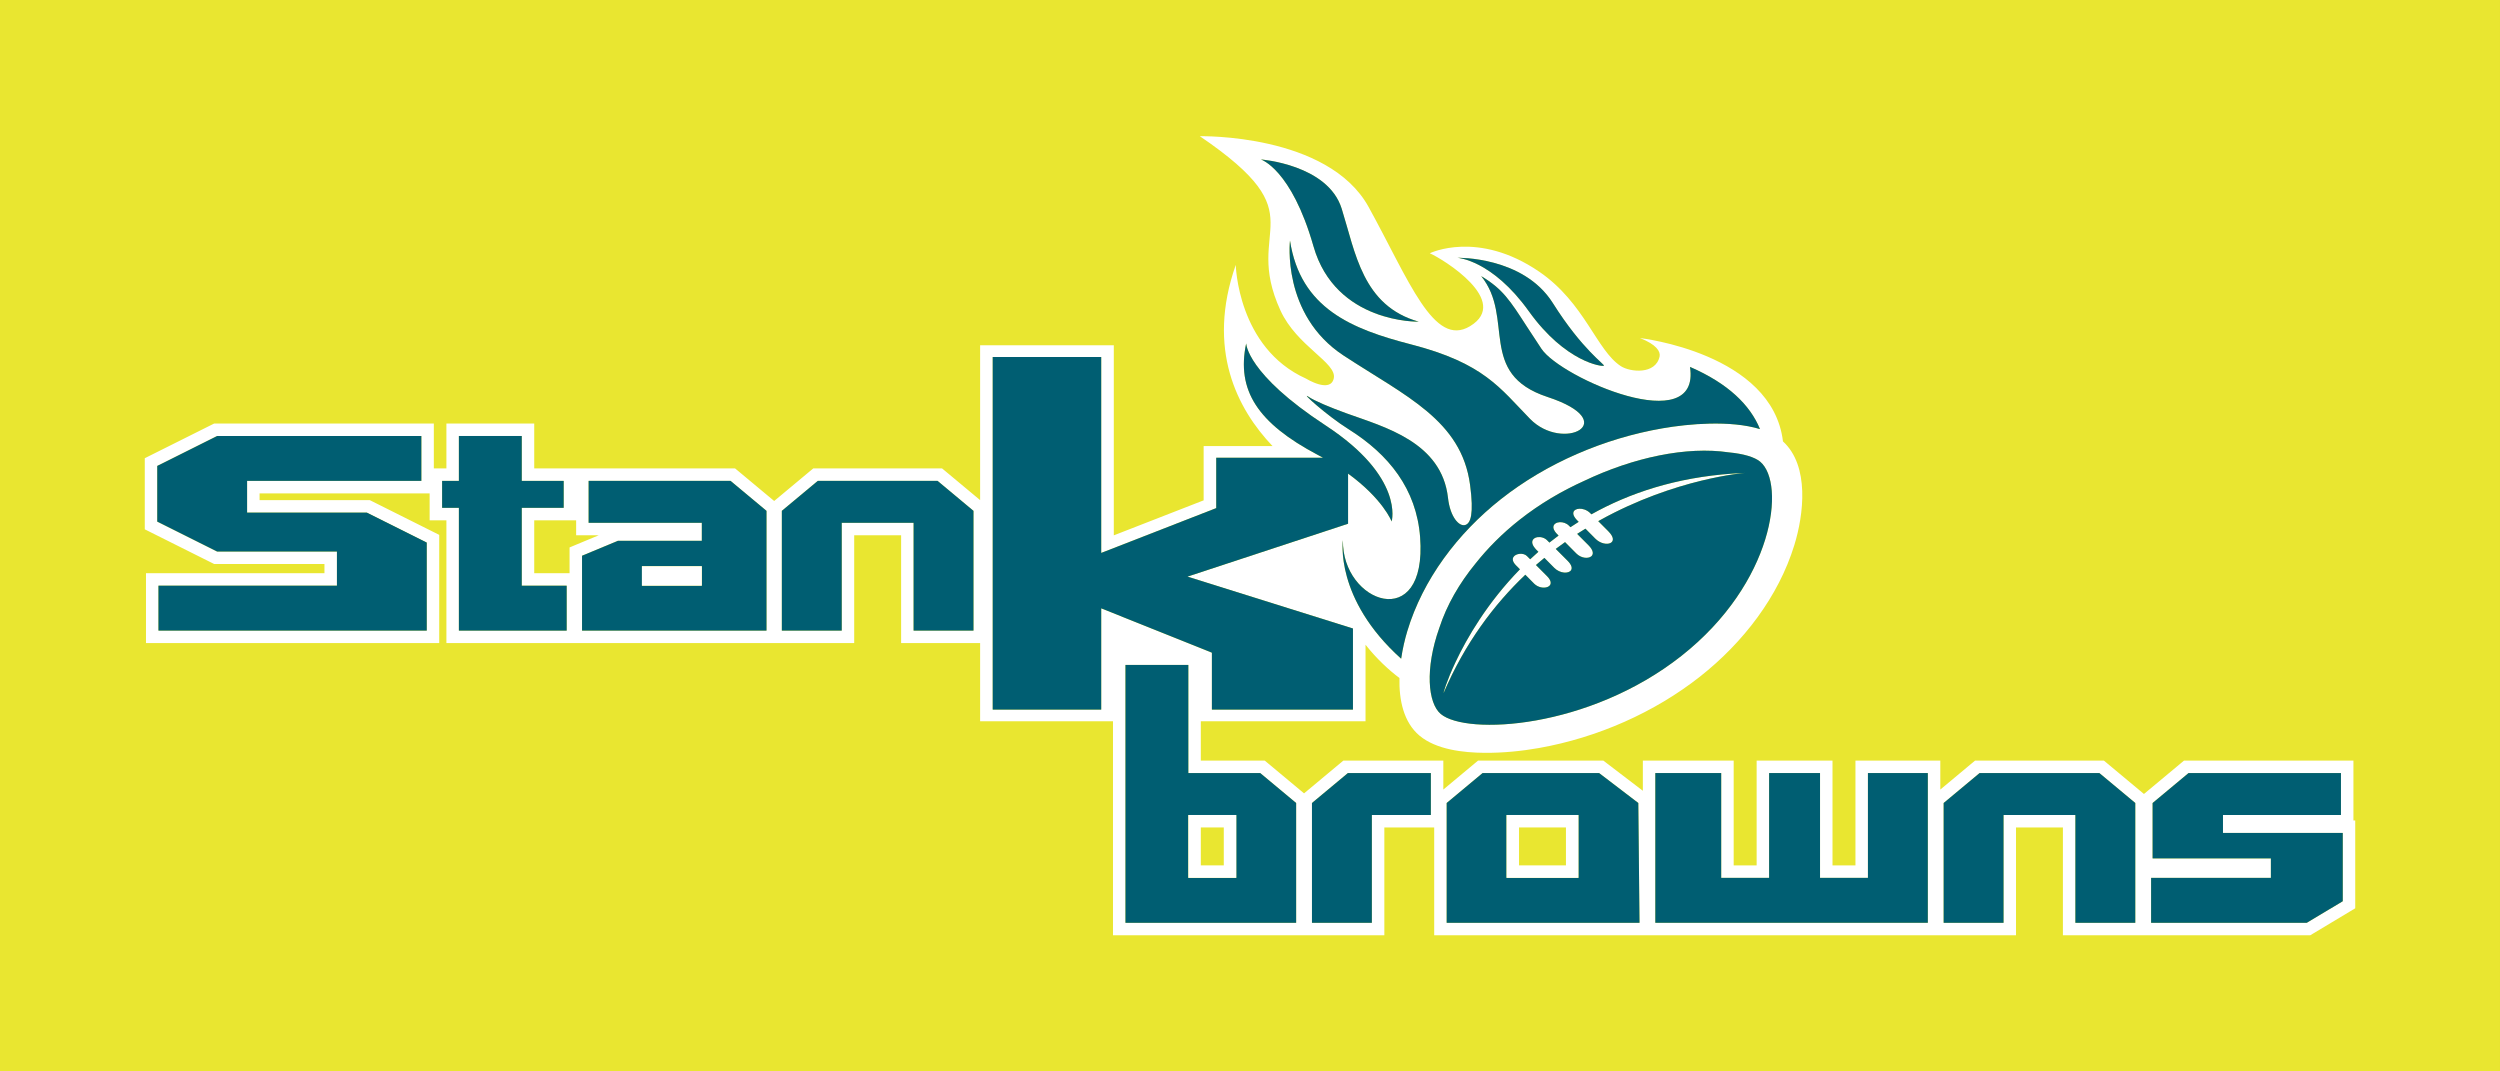 <?xml version="1.0" encoding="UTF-8"?>
<svg xmlns="http://www.w3.org/2000/svg" xmlns:xlink="http://www.w3.org/1999/xlink" width="601.13pt" height="257.63pt" viewBox="0 0 601.13 257.63" version="1.1">
<rect x="0" y="0" width="601.13" height="257.63" fill="#808080" stroke="none"/>
<defs>
<clipPath id="clip1">
  <path d="M 0 0 L 601.129 0 L 601.129 257.629 L 0 257.629 Z M 0 0 "/>
</clipPath>
</defs>
<g id="surface1">
<g clip-path="url(#clip1)" clip-rule="nonzero">
<path style=" stroke:none;fill-rule:nonzero;fill:rgb(91.399%,90.199%,18.799%);fill-opacity:1;" d="M 0 257.629 L 601.133 257.629 L 601.133 0.004 L 0 0.004 Z M 0 257.629 "/>
</g>
<path style=" stroke:none;fill-rule:nonzero;fill:rgb(100%,100%,100%);fill-opacity:1;" d="M 563.32 216.699 L 554.68 221.883 L 517.238 221.883 L 517.238 211.082 L 546.039 211.082 L 546.039 206.402 L 517.598 206.402 L 517.598 193.082 L 526.238 185.883 L 562.887 185.883 L 562.887 195.965 L 534.52 195.965 L 534.52 200.285 L 563.32 200.285 Z M 513.434 221.883 L 499.031 221.883 L 499.031 195.965 L 481.754 195.965 L 481.754 221.883 L 467.355 221.883 L 467.355 193.082 L 475.996 185.883 L 504.793 185.883 L 513.434 193.082 Z M 463.551 221.883 L 398.027 221.883 L 398.027 185.883 L 413.867 185.883 L 413.867 211.082 L 425.387 211.082 L 425.387 185.883 L 437.629 185.883 L 437.629 211.082 L 449.148 211.082 L 449.148 185.883 L 463.551 185.883 Z M 347.855 221.883 L 347.855 193.082 L 356.496 185.883 L 384.504 185.883 L 393.934 193.082 L 394.223 221.883 Z M 344.051 195.965 L 329.867 195.965 L 329.867 221.883 L 315.465 221.883 L 315.465 193.082 L 324.105 185.883 L 344.051 185.883 Z M 311.66 221.883 L 270.621 221.883 L 270.621 159.887 L 285.738 159.887 L 285.738 185.883 L 303.02 185.883 L 311.66 193.082 Z M 264.789 146.277 L 264.789 170.621 L 238.699 170.621 L 238.699 85.84 L 264.789 85.84 L 264.789 132.953 L 292.445 122.176 L 292.445 110.062 L 318.121 110.062 C 317.723 109.844 317.316 109.621 316.898 109.402 C 302.344 101.719 297.285 93.809 299.645 82.574 C 299.645 82.574 299.711 89.848 318.742 102.297 C 337.777 114.75 334.625 125.387 334.625 125.387 C 334.625 125.387 332.562 119.992 324.145 113.879 L 324.145 125.93 L 285.531 138.648 L 325.32 151.121 L 325.32 170.621 L 291.402 170.621 L 291.402 156.938 Z M 314.656 95.418 C 316.105 96.406 319.918 97.996 323.75 99.383 C 332.816 102.656 346.676 106.262 348.176 119.738 C 348.684 124.297 350.848 126.727 352.363 126.223 C 353.617 125.809 354.426 123.637 353.484 116.594 C 351.41 101.039 338.02 95.293 323.059 85.48 C 308.102 75.668 310.18 57.848 310.18 57.848 C 312.688 74.18 325.059 79.137 339.277 82.809 C 356.816 87.332 360.66 93.312 367.891 100.711 C 375.836 108.84 390.355 101.457 372.109 95.453 C 355.141 89.871 364.273 76.398 356.152 66.391 C 361.379 69.531 363.012 72.148 367.238 78.68 C 368.215 80.188 369.324 81.902 370.652 83.883 C 375.363 90.91 409.012 105.57 406.367 88.223 C 415.516 92.195 420.824 97.375 423.191 103.176 C 416.035 100.984 405.957 101.914 399.805 102.98 C 385.715 105.414 371.926 111.328 360.898 120.02 C 350.461 128.254 342.129 139.332 338.379 151.781 C 337.797 153.715 337.262 155.988 336.91 158.387 C 320.816 143.941 322.914 129.887 322.914 129.887 C 322.609 145.008 343.223 152.488 341.473 129.188 C 340.602 117.57 333.918 109.258 324.301 103.223 C 318.824 99.785 312.504 93.949 314.656 95.418 M 303.176 38.344 C 303.176 38.344 319.277 39.551 322.605 50.16 C 325.934 60.773 327.609 73.523 341.121 77.344 C 341.121 77.344 321.152 77.832 315.832 59.219 C 310.508 40.602 303.176 38.344 303.176 38.344 M 350.469 61.992 C 350.469 61.992 366.285 61.605 373.383 72.879 C 380.484 84.156 385.965 87.672 385.656 87.941 C 385.352 88.211 376.473 87.203 367.613 74.84 C 358.754 62.477 350.469 61.992 350.469 61.992 M 404.293 157.715 C 381.992 175.301 352.621 176.855 346.434 171.68 C 343.328 169.055 342.605 160.797 346.086 150.988 C 347.898 145.43 350.926 140.227 354.797 135.496 C 357.672 131.871 361.172 128.309 365.387 124.988 C 370.293 121.121 375.559 118.047 380.855 115.656 C 392.82 109.949 405.602 107.277 415.668 108.773 C 419.234 109.109 421.902 109.898 423.246 111.023 C 429.406 116.238 426.598 140.133 404.293 157.715 M 234.078 151.633 L 219.676 151.633 L 219.676 125.711 L 202.395 125.711 L 202.395 151.633 L 187.996 151.633 L 187.996 122.832 L 196.637 115.633 L 225.438 115.633 L 234.078 122.832 Z M 184.305 151.633 L 139.953 151.633 L 139.953 133.633 L 148.594 130.031 L 168.754 130.031 L 168.754 125.711 L 141.535 125.711 L 141.535 115.633 L 175.664 115.633 L 184.305 122.832 Z M 138.801 130.859 L 136.953 131.633 L 136.953 137.832 L 128.457 137.832 L 128.457 125.109 L 138.535 125.109 L 138.535 128.711 L 143.961 128.711 Z M 136.258 151.633 L 110.34 151.633 L 110.34 122.109 L 106.305 122.109 L 106.305 115.633 L 110.34 115.633 L 110.34 104.832 L 125.457 104.832 L 125.457 115.633 L 135.539 115.633 L 135.539 122.109 L 125.457 122.109 L 125.457 140.832 L 136.258 140.832 Z M 101.316 115.633 L 59.414 115.633 L 59.414 123.262 L 88.215 123.262 L 102.613 130.465 L 102.613 151.633 L 38.102 151.633 L 38.102 140.832 L 81.016 140.832 L 81.016 132.621 L 52.215 132.621 L 37.812 125.422 L 37.812 112.031 L 52.215 104.832 L 101.316 104.832 Z M 565.887 197.285 L 565.887 182.883 L 525.152 182.883 L 524.32 183.578 L 515.68 190.777 L 515.516 190.914 L 515.355 190.777 L 506.715 183.578 L 505.879 182.883 L 474.91 182.883 L 474.074 183.578 L 466.551 189.852 L 466.551 182.883 L 446.148 182.883 L 446.148 208.082 L 440.629 208.082 L 440.629 182.883 L 422.387 182.883 L 422.387 208.082 L 416.867 208.082 L 416.867 182.883 L 395.027 182.883 L 395.027 190.145 L 386.324 183.5 L 385.52 182.883 L 355.41 182.883 L 354.574 183.578 L 347.051 189.848 L 347.051 182.883 L 323.02 182.883 L 322.184 183.578 L 313.562 190.766 L 304.941 183.578 L 304.105 182.883 L 288.738 182.883 L 288.738 173.434 L 328.344 173.434 L 328.344 155.023 C 331.039 158.445 334.012 161.164 336.504 163.031 C 336.375 168.355 337.508 173.664 341.301 176.871 L 341.324 176.887 C 345.34 180.25 351.836 180.984 356.988 181.02 C 361.312 181.051 365.82 180.617 370.074 179.859 C 384.102 177.363 397.801 171.336 408.781 162.68 C 419.176 154.484 427.633 143.465 431.445 131.09 C 433.715 123.73 435.16 112.027 428.719 106.137 C 426.172 84.871 394.328 81.289 394.328 81.289 C 398.281 82.828 399.312 84.516 399.055 85.719 C 398.102 90.148 391.953 89.477 389.75 88.051 C 383.887 84.266 381.082 72.844 370.121 65.34 C 355.348 55.223 343.797 60.898 343.797 60.898 C 346.949 62.273 363.445 72.414 353.465 78.438 C 344.75 83.699 338.848 67.477 329.086 49.77 C 319.32 32.066 288.508 32.754 288.508 32.754 C 317.332 52.344 298.559 54.301 307.887 74.648 C 311.848 83.289 321.473 87.199 320.715 90.941 C 319.953 94.688 314.008 91.023 314.008 91.023 C 297.551 83.598 297.141 63.691 297.141 63.691 C 290.023 84 297.508 98.344 305.977 107.254 L 289.418 107.254 L 289.418 120.309 L 267.816 128.727 L 267.816 83.027 L 235.672 83.027 L 235.672 120.254 L 227.355 113.324 L 226.523 112.633 L 195.551 112.633 L 194.715 113.324 L 186.152 120.465 L 177.586 113.324 L 176.75 112.633 L 128.457 112.633 L 128.457 101.832 L 107.34 101.832 L 107.34 112.633 L 104.316 112.633 L 104.316 101.832 L 51.508 101.832 L 50.871 102.148 L 36.469 109.348 L 34.812 110.176 L 34.812 127.277 L 36.469 128.105 L 50.871 135.305 L 51.508 135.621 L 78.016 135.621 L 78.016 137.832 L 35.102 137.832 L 35.102 154.633 L 105.613 154.633 L 105.613 128.609 L 103.957 127.781 L 89.555 120.578 L 88.922 120.262 L 62.414 120.262 L 62.414 118.633 L 103.305 118.633 L 103.305 125.109 L 107.34 125.109 L 107.34 154.633 L 205.395 154.633 L 205.395 128.711 L 216.676 128.711 L 216.676 154.633 L 235.672 154.633 L 235.672 173.434 L 267.621 173.434 L 267.621 224.883 L 332.867 224.883 L 332.867 198.965 L 344.855 198.965 L 344.855 224.883 L 484.754 224.883 L 484.754 198.965 L 496.031 198.965 L 496.031 224.883 L 555.512 224.883 L 556.223 224.457 L 564.863 219.273 L 566.32 218.398 L 566.32 197.285 "/>
<path style=" stroke:none;fill-rule:nonzero;fill:rgb(0%,36.899%,44.699%);fill-opacity:1;" d="M 367.613 74.84 C 376.473 87.203 385.352 88.211 385.656 87.941 C 385.969 87.672 380.484 84.152 373.383 72.879 C 366.285 61.605 350.469 61.992 350.469 61.992 C 350.469 61.992 358.754 62.477 367.613 74.84 "/>
<path style=" stroke:none;fill-rule:nonzero;fill:rgb(0%,36.899%,44.699%);fill-opacity:1;" d="M 324.301 103.223 C 333.918 109.258 340.602 117.57 341.473 129.188 C 343.223 152.488 322.609 145.008 322.914 129.887 C 322.914 129.887 320.816 143.941 336.91 158.387 C 337.262 155.988 337.797 153.715 338.379 151.781 C 342.129 139.332 350.461 128.254 360.898 120.02 C 371.926 111.328 385.715 105.414 399.805 102.98 C 405.957 101.914 416.031 100.984 423.191 103.176 C 420.824 97.375 415.516 92.195 406.367 88.223 C 409.012 105.57 375.363 90.91 370.652 83.883 C 369.324 81.902 368.215 80.188 367.238 78.68 C 363.012 72.148 361.379 69.531 356.152 66.391 C 364.273 76.398 355.141 89.871 372.109 95.453 C 390.355 101.457 375.832 108.84 367.891 100.711 C 360.66 93.312 356.816 87.332 339.277 82.809 C 325.059 79.137 312.688 74.18 310.18 57.848 C 310.18 57.848 308.102 75.668 323.059 85.48 C 338.02 95.293 351.41 101.039 353.484 116.594 C 354.426 123.637 353.617 125.809 352.363 126.223 C 350.848 126.727 348.684 124.297 348.176 119.738 C 346.676 106.262 332.816 102.656 323.746 99.383 C 319.918 97.996 316.105 96.406 314.652 95.418 C 312.5 93.949 318.82 99.785 324.301 103.223 "/>
<path style=" stroke:none;fill-rule:nonzero;fill:rgb(0%,36.899%,44.699%);fill-opacity:1;" d="M 341.121 77.344 C 327.609 73.523 325.934 60.773 322.605 50.16 C 319.277 39.551 303.18 38.344 303.18 38.344 C 303.18 38.344 310.508 40.602 315.828 59.219 C 321.152 77.832 341.121 77.344 341.121 77.344 "/>
<path style=" stroke:none;fill-rule:nonzero;fill:rgb(100%,100%,100%);fill-opacity:1;" d="M 382.355 123.363 C 381.945 122.953 381.461 122.68 380.969 122.512 C 379.309 121.941 377.605 122.691 378.586 124.305 C 378.734 124.547 378.922 124.801 379.195 125.078 L 379.598 125.48 C 378.926 125.902 378.266 126.328 377.621 126.762 L 377.23 126.371 C 376.938 126.078 376.582 125.871 376.215 125.738 C 374.625 125.152 372.746 126.004 373.836 127.715 C 373.973 127.93 374.141 128.152 374.383 128.395 L 374.762 128.777 C 374.012 129.332 373.273 129.895 372.562 130.465 L 372.02 129.922 C 371.711 129.613 371.34 129.398 370.949 129.273 C 369.293 128.734 367.391 129.801 369.094 131.824 C 369.184 131.934 369.27 132.039 369.383 132.156 L 369.906 132.684 C 369.23 133.277 368.574 133.875 367.938 134.477 L 367.141 133.684 C 366.738 133.277 366.078 133.117 365.453 133.164 C 364.121 133.27 362.918 134.312 364.523 135.934 L 364.832 136.242 L 365.473 136.891 C 357.641 144.922 352.742 153.348 350 159.164 C 347.801 163.828 346.98 166.816 347.145 166.57 C 352.273 154.629 359.211 145.375 366.766 138.195 L 368.902 140.355 C 369.848 141.285 371.23 141.484 372.09 141.145 C 372.996 140.793 373.324 139.84 371.941 138.488 L 369.324 135.863 C 369.473 135.734 369.625 135.602 369.773 135.473 C 370.297 135.023 370.824 134.578 371.352 134.145 L 373.727 136.543 C 375.105 137.934 377.199 137.988 377.766 137.102 C 378.078 136.613 377.934 135.84 376.93 134.836 L 374.086 131.988 C 374.207 131.902 374.324 131.809 374.445 131.719 C 375.066 131.254 375.691 130.793 376.32 130.352 L 379.02 133.078 C 380.168 134.234 381.836 134.387 382.594 133.797 C 383.199 133.32 383.227 132.379 381.938 131.086 L 379.23 128.375 C 379.395 128.27 379.555 128.168 379.719 128.062 C 380.219 127.742 380.719 127.43 381.223 127.121 L 383.586 129.508 C 384.758 130.695 386.352 130.988 387.211 130.582 C 388.023 130.203 388.188 129.203 386.711 127.727 L 384.301 125.312 C 384.426 125.242 384.555 125.172 384.68 125.102 C 402.93 114.969 419.617 113.711 419.617 113.711 C 418.609 113.75 417.621 113.809 416.637 113.875 C 402.961 114.816 391.762 118.566 382.656 123.668 "/>
<path style=" stroke:none;fill-rule:nonzero;fill:rgb(0%,36.899%,44.699%);fill-opacity:1;" d="M 419.617 113.711 C 419.617 113.711 402.93 114.969 384.68 125.102 C 384.555 125.172 384.43 125.242 384.301 125.312 L 386.711 127.727 C 388.188 129.203 388.023 130.203 387.211 130.582 C 386.352 130.988 384.758 130.691 383.586 129.508 L 381.223 127.121 C 380.719 127.43 380.219 127.742 379.719 128.062 C 379.555 128.168 379.395 128.27 379.23 128.375 L 381.938 131.086 C 383.227 132.379 383.199 133.32 382.594 133.797 C 381.836 134.383 380.168 134.234 379.02 133.078 L 376.32 130.352 C 375.691 130.793 375.066 131.254 374.445 131.719 C 374.324 131.809 374.207 131.898 374.086 131.988 L 376.93 134.836 C 377.934 135.84 378.078 136.613 377.766 137.102 C 377.199 137.988 375.105 137.934 373.727 136.543 L 371.352 134.145 C 370.824 134.578 370.301 135.023 369.773 135.473 C 369.625 135.602 369.473 135.734 369.324 135.863 L 371.941 138.488 C 373.324 139.84 372.996 140.793 372.094 141.145 C 371.23 141.484 369.848 141.285 368.902 140.355 L 366.766 138.195 C 359.215 145.375 352.273 154.629 347.145 166.57 C 346.98 166.816 347.801 163.828 350 159.164 C 352.742 153.348 357.641 144.922 365.473 136.891 L 364.832 136.242 L 364.52 135.934 C 362.918 134.312 364.121 133.27 365.453 133.164 C 366.078 133.117 366.738 133.277 367.141 133.684 L 367.938 134.477 C 368.574 133.875 369.23 133.277 369.906 132.684 L 369.383 132.156 C 369.27 132.039 369.184 131.934 369.094 131.824 C 367.391 129.801 369.293 128.734 370.949 129.273 C 371.34 129.398 371.715 129.609 372.02 129.922 L 372.562 130.465 C 373.273 129.895 374.012 129.332 374.762 128.773 L 374.383 128.395 C 374.141 128.152 373.973 127.93 373.836 127.711 C 372.746 126.004 374.625 125.152 376.219 125.738 C 376.582 125.871 376.938 126.078 377.23 126.371 L 377.621 126.762 C 378.266 126.328 378.926 125.902 379.598 125.48 L 379.195 125.078 C 378.926 124.801 378.734 124.547 378.586 124.305 C 377.605 122.691 379.309 121.941 380.969 122.508 C 381.461 122.68 381.945 122.953 382.355 123.363 L 382.656 123.668 C 391.762 118.566 402.961 114.816 416.637 113.875 C 417.621 113.809 418.609 113.75 419.617 113.711 M 380.855 115.656 C 375.559 118.047 370.293 121.121 365.387 124.984 C 361.172 128.309 357.672 131.871 354.797 135.496 C 350.926 140.227 347.895 145.43 346.086 150.988 C 342.605 160.797 343.328 169.055 346.434 171.68 C 352.621 176.855 381.992 175.301 404.293 157.715 C 426.598 140.133 429.406 116.238 423.246 111.023 C 421.902 109.898 419.234 109.109 415.668 108.773 C 405.602 107.277 392.82 109.945 380.855 115.656 "/>
<path style=" stroke:none;fill-rule:nonzero;fill:rgb(0%,36.899%,44.699%);fill-opacity:1;" d="M 37.812 112.031 L 37.812 125.422 L 52.215 132.621 L 81.016 132.621 L 81.016 140.832 L 38.102 140.832 L 38.102 151.629 L 102.613 151.629 L 102.613 130.461 L 88.215 123.262 L 59.414 123.262 L 59.414 115.629 L 101.316 115.629 L 101.316 104.832 L 52.215 104.832 "/>
<path style=" stroke:none;fill-rule:nonzero;fill:rgb(0%,36.899%,44.699%);fill-opacity:1;" d="M 125.457 122.109 L 135.539 122.109 L 135.539 115.633 L 125.457 115.633 L 125.457 104.832 L 110.34 104.832 L 110.34 115.633 L 106.309 115.633 L 106.309 122.109 L 110.34 122.109 L 110.34 151.633 L 136.258 151.633 L 136.258 140.832 L 125.457 140.832 "/>
<path style=" stroke:none;fill-rule:nonzero;fill:rgb(0%,36.899%,44.699%);fill-opacity:1;" d="M 168.754 140.832 L 154.352 140.832 L 154.352 136.148 L 168.754 136.148 Z M 141.535 115.629 L 141.535 125.711 L 168.754 125.711 L 168.754 130.031 L 148.594 130.031 L 139.953 133.629 L 139.953 151.629 L 184.305 151.629 L 184.305 122.832 L 175.664 115.629 "/>
<path style=" stroke:none;fill-rule:nonzero;fill:rgb(100%,100%,100%);fill-opacity:1;" d="M 154.352 140.832 L 168.754 140.832 L 168.754 136.148 L 154.352 136.148 Z M 154.352 140.832 "/>
<path style=" stroke:none;fill-rule:nonzero;fill:rgb(0%,36.899%,44.699%);fill-opacity:1;" d="M 196.637 115.629 L 187.996 122.832 L 187.996 151.629 L 202.395 151.629 L 202.395 125.711 L 219.676 125.711 L 219.676 151.629 L 234.074 151.629 L 234.074 122.832 L 225.438 115.629 "/>
<path style=" stroke:none;fill-rule:nonzero;fill:rgb(0%,36.899%,44.699%);fill-opacity:1;" d="M 297.258 211.082 L 285.738 211.082 L 285.738 195.965 L 297.258 195.965 Z M 285.738 185.883 L 285.738 159.887 L 270.621 159.887 L 270.621 221.883 L 311.66 221.883 L 311.66 193.082 L 303.02 185.883 "/>
<path style=" stroke:none;fill-rule:nonzero;fill:rgb(100%,100%,100%);fill-opacity:1;" d="M 288.738 198.961 L 294.262 198.961 L 294.262 208.082 L 288.738 208.082 Z M 285.738 211.082 L 297.262 211.082 L 297.262 195.965 L 285.738 195.965 Z M 285.738 211.082 "/>
<path style=" stroke:none;fill-rule:nonzero;fill:rgb(0%,36.899%,44.699%);fill-opacity:1;" d="M 315.465 193.082 L 315.465 221.883 L 329.863 221.883 L 329.863 195.965 L 344.051 195.965 L 344.051 185.883 L 324.105 185.883 "/>
<path style=" stroke:none;fill-rule:nonzero;fill:rgb(0%,36.899%,44.699%);fill-opacity:1;" d="M 379.535 211.082 L 362.254 211.082 L 362.254 195.965 L 379.535 195.965 Z M 384.504 185.883 L 356.496 185.883 L 347.855 193.082 L 347.855 221.883 L 394.223 221.883 L 393.934 193.082 "/>
<path style=" stroke:none;fill-rule:nonzero;fill:rgb(100%,100%,100%);fill-opacity:1;" d="M 365.254 198.961 L 376.535 198.961 L 376.535 208.082 L 365.254 208.082 Z M 362.254 211.082 L 379.535 211.082 L 379.535 195.965 L 362.254 195.965 Z M 362.254 211.082 "/>
<path style=" stroke:none;fill-rule:nonzero;fill:rgb(0%,36.899%,44.699%);fill-opacity:1;" d="M 449.148 211.082 L 437.629 211.082 L 437.629 185.883 L 425.387 185.883 L 425.387 211.082 L 413.867 211.082 L 413.867 185.883 L 398.027 185.883 L 398.027 221.883 L 463.547 221.883 L 463.547 185.883 L 449.148 185.883 "/>
<path style=" stroke:none;fill-rule:nonzero;fill:rgb(0%,36.899%,44.699%);fill-opacity:1;" d="M 475.996 185.883 L 467.355 193.082 L 467.355 221.883 L 481.754 221.883 L 481.754 195.965 L 499.031 195.965 L 499.031 221.883 L 513.434 221.883 L 513.434 193.082 L 504.793 185.883 "/>
<path style=" stroke:none;fill-rule:nonzero;fill:rgb(0%,36.899%,44.699%);fill-opacity:1;" d="M 534.52 195.965 L 562.887 195.965 L 562.887 185.883 L 526.238 185.883 L 517.598 193.082 L 517.598 206.402 L 546.039 206.402 L 546.039 211.082 L 517.238 211.082 L 517.238 221.883 L 554.68 221.883 L 563.32 216.699 L 563.32 200.285 L 534.52 200.285 "/>
<path style=" stroke:none;fill-rule:nonzero;fill:rgb(0%,36.899%,44.699%);fill-opacity:1;" d="M 291.402 170.625 L 325.32 170.625 L 325.32 151.121 L 285.531 138.648 L 324.145 125.93 L 324.145 113.879 C 332.562 119.992 334.625 125.387 334.625 125.387 C 334.625 125.387 337.777 114.75 318.742 102.297 C 299.711 89.848 299.645 82.574 299.645 82.574 C 297.285 93.809 302.344 101.719 316.898 109.402 C 317.316 109.621 317.723 109.844 318.121 110.062 L 292.445 110.062 L 292.445 122.176 L 264.789 132.953 L 264.789 85.84 L 238.699 85.84 L 238.699 170.625 L 264.789 170.625 L 264.789 146.277 L 291.402 156.938 "/>
</g>
</svg>
